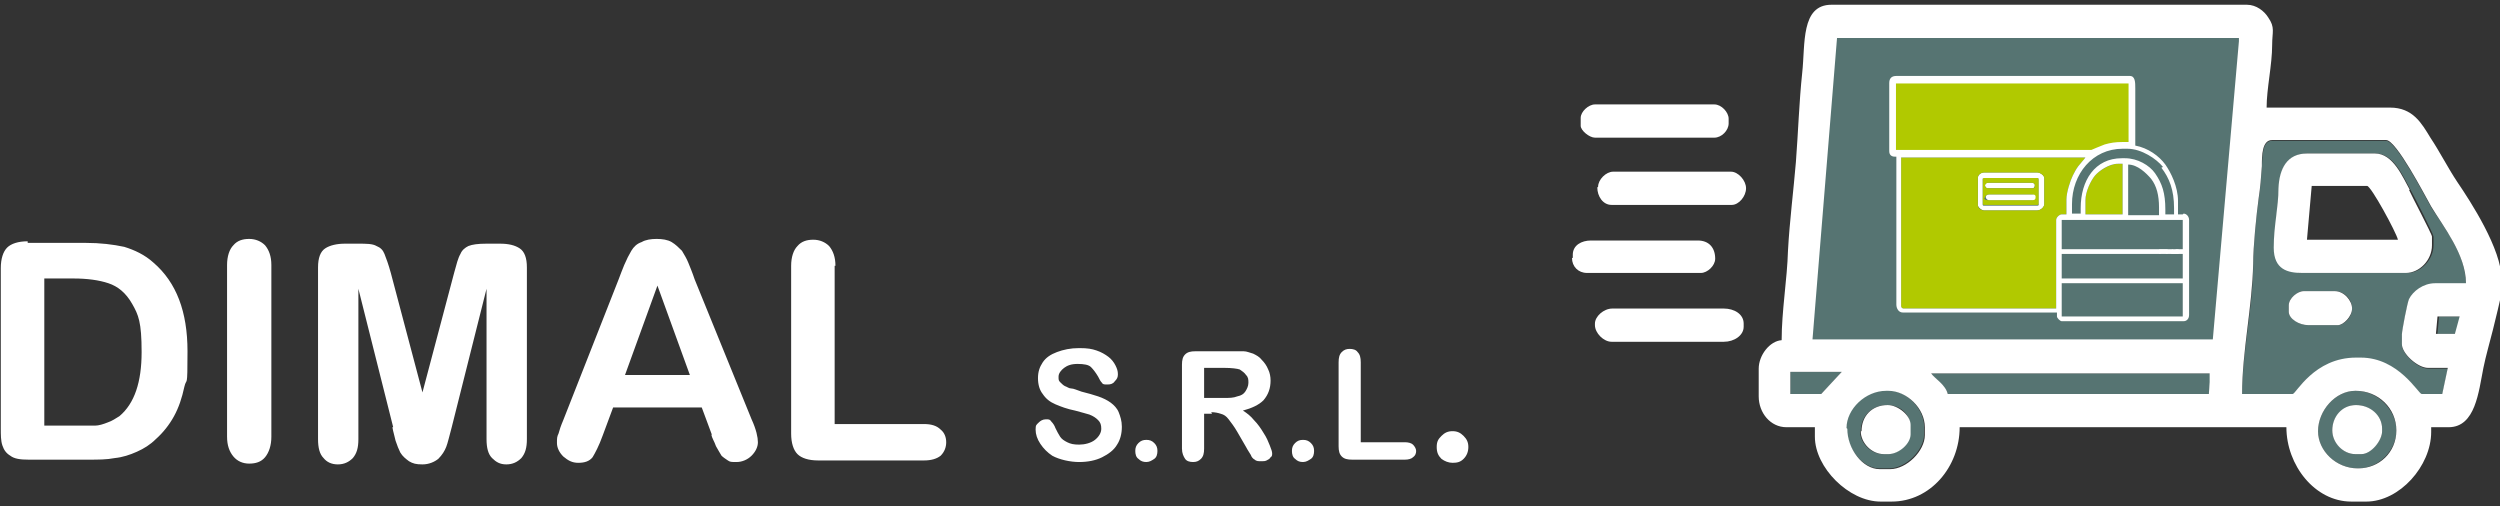 <?xml version="1.0" encoding="UTF-8"?>
<svg id="Layer_1" xmlns="http://www.w3.org/2000/svg" version="1.1" viewBox="0 0 316 64">
  <rect x="0" y="0" width="316" height="64" fill="#333333" stroke="none"/>
  <!-- Generator: Adobe Illustrator 29.0.0, SVG Export Plug-In . SVG Version: 2.1.0 Build 186)  -->
  <defs>
    <style>
      .st0, .st1, .st2, .st3 {
        fill-rule: evenodd;
      }

      .st0, .st4 {
        fill: #fff;
      }

      .st1 {
        fill: #f7b758;
      }

      .st2 {
        fill: #b1c900;
      }

      .st5, .st3 {
        fill: #567472;
      }

      .st6 {
        fill: none;
        stroke: #fff;
        stroke-width: .5px;
      }
    </style>
  </defs>
  <path class="st0" d="M3.5,30.7h7.3c1.9,0,3.5.2,4.9.5,1.3.4,2.6,1,3.7,2,2.9,2.5,4.3,6.2,4.3,11.2s-.1,3.2-.4,4.5c-.3,1.4-.7,2.6-1.3,3.7-.6,1.1-1.4,2.1-2.3,2.9-.7.7-1.5,1.2-2.4,1.6-.9.4-1.8.7-2.8.8-1,.2-2.1.2-3.4.2H3.6c-1,0-1.8-.1-2.3-.5-.5-.3-.8-.7-1-1.3-.2-.6-.2-1.3-.2-2.2v-20.2c0-1.2.3-2.1.8-2.6.5-.5,1.4-.8,2.6-.8h0ZM5.6,35.1v18.7h4.2c.9,0,1.6,0,2.2,0,.5,0,1.1-.2,1.6-.4.6-.2,1-.5,1.5-.8,1.9-1.6,2.8-4.3,2.8-8.1s-.4-4.7-1.2-6.1c-.8-1.4-1.8-2.2-3-2.6-1.2-.4-2.7-.6-4.4-.6h-3.7ZM28.7,55.2v-21.7c0-1.1.3-2,.8-2.5.5-.6,1.2-.8,2-.8s1.5.3,2,.8c.5.6.8,1.4.8,2.5v21.7c0,1.1-.3,2-.8,2.6-.5.6-1.2.8-2,.8s-1.5-.3-2-.9c-.5-.6-.8-1.4-.8-2.5h0ZM49.7,54l-4.4-17.5v19c0,1.1-.2,1.8-.7,2.4-.5.5-1.1.8-1.9.8s-1.4-.3-1.8-.8c-.5-.5-.7-1.3-.7-2.4v-21.7c0-1.2.3-2,.9-2.4.6-.4,1.5-.6,2.5-.6h1.7c1,0,1.8,0,2.3.3.5.2.8.5,1,1,.2.5.5,1.3.8,2.4l4,15.1,4-15.1c.3-1.1.5-1.9.8-2.4.2-.5.6-.8,1-1,.5-.2,1.2-.3,2.3-.3h1.7c1.1,0,1.9.2,2.5.6.6.4.9,1.2.9,2.4v21.7c0,1.1-.2,1.8-.7,2.4-.5.5-1.1.8-1.9.8s-1.3-.3-1.8-.8c-.5-.5-.7-1.3-.7-2.4v-19l-4.4,17.5c-.3,1.1-.5,2-.7,2.5-.2.5-.5,1-1,1.5-.5.4-1.2.7-2,.7s-1.2-.1-1.7-.4c-.4-.3-.8-.6-1.1-1.1-.2-.4-.4-.9-.6-1.5-.1-.5-.3-1.1-.4-1.7h0ZM90,55l-1.3-3.5h-11.2l-1.3,3.5c-.5,1.4-1,2.3-1.3,2.8-.4.5-1,.7-1.8.7s-1.3-.3-1.9-.8c-.5-.5-.8-1.1-.8-1.7s0-.8.2-1.2c.1-.4.3-1,.6-1.7l7-17.8c.2-.5.4-1.1.7-1.8.3-.7.6-1.3.9-1.8.3-.5.7-.9,1.3-1.1.5-.3,1.2-.4,1.9-.4s1.4.1,1.9.4c.5.3.9.7,1.3,1.1.3.5.6,1,.8,1.5.2.5.5,1.2.8,2.1l7.2,17.7c.6,1.3.8,2.3.8,2.9s-.3,1.2-.8,1.7c-.5.5-1.2.8-1.9.8s-.8,0-1.1-.2-.6-.4-.8-.6c-.2-.3-.4-.7-.7-1.2-.2-.6-.5-1-.6-1.5h0ZM79,47.4h8.2l-4.1-11.3-4.1,11.3ZM105.5,33.6v20h11.3c.9,0,1.6.2,2.1.7.5.4.7,1,.7,1.6s-.2,1.2-.7,1.7c-.5.4-1.2.6-2.1.6h-13.4c-1.2,0-2.1-.3-2.6-.8-.5-.5-.8-1.4-.8-2.6v-21.2c0-1.1.3-2,.8-2.5.5-.6,1.2-.8,2-.8s1.5.3,2,.8c.5.6.8,1.4.8,2.5h0ZM141.8,54c0,.8-.2,1.6-.6,2.2-.4.7-1.1,1.2-1.9,1.6-.8.4-1.8.6-2.9.6s-2.5-.3-3.4-.8c-.6-.4-1.1-.9-1.5-1.5-.4-.6-.6-1.2-.6-1.8s.1-.6.4-.9c.2-.2.5-.4.9-.4s.5,0,.7.3c.2.2.4.5.5.8.2.4.4.8.6,1.1.2.3.5.5.9.7.4.2.8.3,1.5.3s1.5-.2,2-.6c.5-.4.8-.9.8-1.4s-.1-.8-.4-1.1c-.3-.3-.6-.5-1.1-.7-.4-.1-1-.3-1.8-.5-1-.2-1.8-.5-2.5-.8-.7-.3-1.2-.7-1.6-1.3-.4-.5-.6-1.2-.6-2s.2-1.4.6-2c.4-.6,1-1,1.8-1.3.8-.3,1.7-.5,2.8-.5s1.6.1,2.2.3c.6.2,1.1.5,1.5.8.4.3.7.7.9,1.1.2.4.3.7.3,1.1s-.1.6-.4.9c-.2.3-.5.4-.9.4s-.6,0-.7-.2c-.2-.2-.3-.4-.5-.8-.3-.5-.6-.9-.9-1.2-.3-.3-.9-.4-1.7-.4s-1.3.2-1.7.5c-.4.3-.7.7-.7,1.1s0,.5.2.7c.2.2.4.4.6.5.3.1.5.3.8.3.3,0,.7.2,1.3.4.8.2,1.5.4,2.1.6.6.2,1.2.5,1.6.8.4.3.8.7,1,1.2.2.5.4,1.1.4,1.8h0ZM144.9,58.4c-.4,0-.7-.1-1-.4-.3-.2-.4-.6-.4-1s.1-.7.4-1c.3-.3.6-.4,1-.4s.7.1,1,.4c.3.3.4.6.4,1s-.1.8-.4,1c-.3.2-.6.4-1,.4h0ZM153.2,52.3h-1v4.4c0,.6-.1,1-.4,1.3-.3.3-.6.4-1,.4s-.8-.1-1-.4c-.2-.3-.4-.7-.4-1.3v-10.6c0-.6.1-1,.4-1.3.3-.3.7-.4,1.3-.4h4.5c.6,0,1.2,0,1.6,0,.4,0,.8.2,1.2.3.4.2.8.4,1.1.8.3.3.6.7.8,1.2.2.4.3.9.3,1.4,0,1-.3,1.8-.9,2.5-.6.6-1.5,1-2.6,1.3.5.3,1,.7,1.4,1.2.5.5.9,1.1,1.2,1.6.4.6.6,1.1.8,1.6.2.5.3.8.3,1s0,.4-.2.5c-.1.2-.3.3-.5.4-.2.1-.4.1-.7.1s-.6,0-.8-.2c-.2-.1-.4-.3-.5-.6-.1-.2-.4-.6-.6-1l-1.1-1.9c-.4-.7-.8-1.2-1.1-1.6-.3-.4-.6-.6-1-.7-.3-.1-.7-.2-1.2-.2h0ZM154.8,46.5h-2.6v3.8h2.5c.7,0,1.2,0,1.7-.2.5-.1.8-.3,1-.6.2-.3.4-.7.4-1.1s0-.7-.3-1c-.2-.3-.5-.5-.8-.7-.3-.1-1-.2-1.9-.2h0ZM164.7,58.4c-.4,0-.7-.1-1-.4-.3-.2-.4-.6-.4-1s.1-.7.4-1c.3-.3.6-.4,1-.4s.7.1,1,.4c.3.3.4.6.4,1s-.1.8-.4,1c-.3.2-.6.4-1,.4h0ZM172,45.9v10h5.6c.4,0,.8.1,1,.3.2.2.4.5.4.8s-.1.6-.4.8c-.2.2-.6.3-1,.3h-6.7c-.6,0-1-.1-1.3-.4-.3-.3-.4-.7-.4-1.3v-10.6c0-.6.1-1,.4-1.3.3-.3.6-.4,1-.4s.8.1,1,.4c.3.3.4.7.4,1.3h0ZM183.6,58.5c-.5,0-1-.2-1.4-.5-.4-.4-.6-.8-.6-1.5s.2-1,.6-1.4c.4-.4.8-.6,1.4-.6s1,.2,1.4.6c.4.4.6.8.6,1.4s-.2,1.1-.6,1.5c-.4.4-.8.5-1.4.5h0ZM183.6,58.5"/>
  <g>
    <g>
      <path class="st3" d="M231.2,3.7l52.9.4-3.1,40.1h-53.1c0,.1,3.3-40.6,3.3-40.6ZM231.2,3.7"/>
      <path class="st3" d="M308,42.2h2.4s.6-2.2.6-2.2h-2.7l-.2,2.2h0ZM308,42.2"/>
      <path class="st3" d="M289.3,38.6c0-.9,1.1-1.8,1.9-1.8h3.9c1.2,0,2.2,1,2.2,2.2s-1.1,2.1-1.8,2.1h-3.7c-1.1,0-2.5-.8-2.5-1.7v-.8ZM287.5,31.3c0-2.8.5-5.1.6-7.5,0-2.5,1.1-4.4,3.6-4.4h8.6c2.3,0,3.5,3,4.4,4.6.4.7,2.9,5.6,2.9,5.9v1.1c0,1.8-1.6,3.5-3.3,3.5h-13.1c-1.8,0-3.6-1.5-3.6-3.2h0ZM303.6,42.4c0-.5.7-4.1.9-4.5.5-1,1.8-2,3.3-2h3.9c0-3.7-2.8-7.2-4.4-9.7-.8-1.4-4.4-8.4-5.7-8.4h-14.5.1c-1.3,0-1.2,2-1.3,3.3-.1,1.5-.2,2.7-.4,4-.3,2.1-.7,6.2-.7,8.3,0,5.4-1.4,11.1-1.4,16.5h6.4c.4,0,2.7-4.6,8-4.6h.6c4.9,0,7.3,4.6,7.7,4.6h2.6l.7-3.3h-2.5c-1.3,0-3.3-1.9-3.3-3v-1.1ZM303.6,42.4"/>
      <path class="st3" d="M230.2,49.8s2.5-2.6,2.6-2.8h-6.5v2.8h3.9ZM230.2,49.8"/>
      <path class="st3" d="M244.1,47.2c.5.8,1.8,1.5,2.1,2.6h33l.2-1.5v-1.1h-35.3ZM244.1,47.2"/>
      <path class="st3" d="M294.8,54.4c0-1.7,1.4-3.2,3-3.2s3.3,1.3,3.3,3v.3c0,1.2-1.5,2.9-2.6,2.9h-.8c-1.5,0-2.9-1.5-2.9-3h0ZM293,54.5c0,2.5,2.3,4.7,5,4.7h.1c2.6,0,4.8-2.3,4.8-4.8s-2.3-5-5.1-5h-.1c-2.5,0-4.7,2.5-4.7,5.1h0ZM293,54.5"/>
      <path class="st3" d="M235.2,54.5c0-1.9,1.4-3.3,3.3-3.3s2.9,1.3,2.9,2.5v1.2c0,1.2-1.5,2.5-2.8,2.5h-.6c-1.5,0-2.9-1.4-2.9-2.9h0ZM233.4,54.1c0,2.5,2,5.1,4.1,5.1h1.3c2.1,0,4.4-2.3,4.4-4.3v-1c0-2.3-2.3-4.6-4.6-4.6h-.3c-2.5,0-5,2.3-5,4.7h0ZM233.4,54.1"/>
      <path class="st2" d="M239.4,10.5v8.7h25c0,0,1.4-.6,1.7-.7.7-.2,1.3-.3,2.2-.3h.2s.8,0,.8,0v-7.7c0-.1,0-.2-.2-.2h-29.5c-.1,0-.2,0-.2.2h0ZM239.4,10.5"/>
      <path class="st6" d="M239.4,10.5v8.7h25c0,0,1.4-.6,1.7-.7.7-.2,1.3-.3,2.2-.3h.2s.8,0,.8,0v-7.7c0-.1,0-.2-.2-.2h-29.5c-.1,0-.2,0-.2.2h0ZM239.4,10.5"/>
      <path class="st0" d="M250.9,23.4h0c0,.2.2.4.3.4h5.7c.2,0,.3-.2.3-.4s-.2-.3-.4-.3h-5.5c-.2,0-.4.1-.4.3h0ZM250.9,23.4"/>
      <path class="st2" d="M250.9,25h0c0-.2.2-.4.4-.4h5.6c.1,0,.3.2.3.3,0,.2-.1.4-.4.4h-5.6c-.2,0-.4-.1-.4-.3h0ZM251.3,23.1h5.5c.2,0,.4.1.4.3s0,.4-.3.4h-5.7c-.1,0-.3-.2-.3-.3h0c0-.2.2-.4.4-.4h0ZM250.6,22.7v3c0,.1,0,.2.2.2h6.7c.1,0,.2,0,.2-.2v-.3s0-1,0-1v-1.7c0-.1,0-.2-.2-.2h-6.7c-.1,0-.2,0-.2.2h0ZM250.6,22.7"/>
      <path class="st0" d="M251.3,25.3h5.6c.3,0,.4-.1.4-.4s-.2-.3-.3-.3h-5.6c-.2,0-.4.1-.4.3h0c0,.2.2.4.4.4h0ZM251.3,25.3"/>
      <path class="st0" d="M250.6,22.7c0-.1,0-.2.2-.2h6.7c.1,0,.2,0,.2.2v2.8s0,.3,0,.3c0,.1,0,.2-.2.2h-6.7c-.1,0-.2,0-.2-.2v-3ZM250,22.5v3.4c0,.3.5.7.8.7h6.7c.4,0,.9-.4.9-.8v-3.3c0-.3-.5-.7-.9-.7h-6.7c-.4,0-.8.3-.8.7h0ZM250,22.5"/>
      <path class="st2" d="M263.6,25.3v1.8h4.7v-6.4h-.6c-1,0-2.4.9-2.9,1.5-.5.6-1.2,2-1.2,3.1h0ZM263.6,25.3"/>
      <path class="st1" d="M245.3,34.9v.2s-.4-.4-.4-.4c-.2.2,0,.2.1.5-.2,0-.3,0-.3.2v.2c0,.1.1.3.3.3h.2c.1,0,.3-.2.3-.3v-.2h.3c.2,0,.2-.2.2-.4l-.2.2v-.5c-.2,0-.4,0-.4.3h0ZM245.3,34.9"/>
      <path class="st2" d="M250,22.5c0-.4.4-.7.8-.7h6.7c.4,0,.9.4.9.7v3.3c0,.4-.5.8-.9.8h-6.7c-.4,0-.8-.3-.8-.7v-3.4ZM240.3,38.7c0,.1.1.3.3.3h19.3v-11.2c0-.3.4-.7.7-.7h.6v-1.9c0-.9.5-2.4.8-3,.2-.4.4-.8.7-1.2.3-.4.7-.8.9-1.1h-23.3v18.8ZM240.3,38.7"/>
      <path class="st0" d="M272.9,31.6v.4c0,0,0,.1.1.1h2.3c0,0,.1,0,.1-.1v-.4c0,0,0-.1-.1-.1h-2.3c0,0-.1,0-.1.1h0ZM272.9,31.6"/>
      <g>
        <path class="st0" d="M199.8,14.9v1c0,.6,1.1,1.5,1.8,1.5h15.1c.9,0,1.8-.9,1.8-1.8v-.6c0-.8-.9-1.8-1.8-1.8h-15.1c-.8,0-1.8.9-1.8,1.7h0ZM199.8,14.9"/>
        <path class="st0" d="M201.9,23.7c0,1.1.7,2.2,1.8,2.2h15.2c.9,0,1.8-1.1,1.8-2.1s-1-2.1-1.9-2.1h-14.9c-.9,0-1.9,1-1.9,1.9h0ZM201.9,23.7"/>
        <path class="st0" d="M287.5,31.3"/>
        <path class="st0" d="M198.7,32.6c0,1.1.8,1.9,1.9,1.9h14.4c.8,0,1.8-.9,1.8-1.8,0-1.4-.8-2.3-2.2-2.3h-13.5c-1.2,0-2.3.6-2.3,1.8v.4ZM198.7,32.6"/>
        <path class="st0" d="M289.3,38.6v.8c0,.9,1.3,1.7,2.5,1.7h3.7c.7,0,1.8-1.1,1.8-2.1s-1-2.2-2.2-2.2h-3.9c-.8,0-1.9.9-1.9,1.8h0ZM289.3,38.6"/>
        <path class="st0" d="M201.6,41.1c0,1,1.1,2.1,2.1,2.1h14.2c1.3,0,2.5-.8,2.5-1.9v-.4c0-1.2-1.2-1.9-2.5-1.9h-14.1c-1.1,0-2.2,1-2.2,1.9v.3ZM201.6,41.1"/>
        <path class="st0" d="M293,54.5c0-2.6,2.2-5.1,4.7-5.1h.1c2.8,0,5.1,2.2,5.1,5s-2.2,4.8-4.8,4.8h-.1c-2.7,0-5-2.2-5-4.7h0ZM233.4,54.1c0-2.4,2.4-4.7,5-4.7h.3c2.3,0,4.6,2.2,4.6,4.6v1c0,2-2.3,4.3-4.4,4.3h-1.3c-2.2,0-4.1-2.6-4.1-5.1h0ZM244.1,47.2h35.2v1.1s-.1,1.5-.1,1.5h-33c-.3-1.2-1.6-1.9-2.1-2.6h0ZM230.2,49.8h-3.9v-2.8h6.5c-.2.2-2.6,2.8-2.6,2.8h0ZM308.2,40h2.7l-.6,2.2h-2.4s.2-2.2.2-2.2ZM303.6,42.4v1.1c0,1.2,2,3,3.3,3h2.5l-.7,3.3h-2.6c-.4,0-2.9-4.6-7.7-4.6h-.6c-5.3,0-7.6,4.6-8,4.6h-6.4c0-5.4,1.3-11.1,1.4-16.5,0-2.1.4-6.1.7-8.3.2-1.3.3-2.5.4-4,0-1.3,0-3.3,1.3-3.3h-.1,14.5c1.3,0,4.9,7,5.7,8.4,1.5,2.5,4.4,6.1,4.4,9.7h-3.9c-1.5,0-2.8,1-3.3,2-.2.4-.9,4-.9,4.5h0ZM232.3,4.8h50.7v.4l-3.3,37.7h-50.6l3.1-38.1ZM286.5,13.6c0-2.4.7-5.4.7-7.9,0-1.7.4-2.2-.5-3.5-.5-.8-1.5-1.6-2.7-1.6h-52.5c-3.9,0-3.3,5-3.7,8.6-.4,3.8-.5,7.4-.8,11.3-.3,3.6-.8,7.5-1,11.2-.1,3.6-.8,7.6-.8,11.3-1.5.1-2.9,1.9-2.9,3.6v3.5c0,2.1,1.5,3.9,3.5,3.9h3.6v1.2c0,3.9,4.3,8.2,8.3,8.2h1.4c4.9,0,8.6-4.4,8.6-9.4h41.3c0,4.8,3.6,9.4,8.2,9.4h1.9c4.2,0,8.2-4.5,8.2-8.8v-.6h2.2c3.4,0,3.8-4.5,4.4-7.5.3-1.5.8-3.2,1.2-4.8.2-.9,1.1-4.3,1.1-4.9v-1.5c0-3.8-3.9-9.8-5.6-12.3-1.2-1.8-2.2-3.8-3.4-5.6-1.1-1.8-2.2-3.8-5.1-3.8h-15.4ZM286.5,13.6"/>
        <path class="st0" d="M294.8,54.4c0,1.6,1.4,3,2.9,3h.8c1.2,0,2.6-1.7,2.6-2.9v-.3c0-1.7-1.5-3-3.3-3s-3,1.5-3,3.2h0ZM294.8,54.4"/>
        <path class="st0" d="M235.2,54.5c0,1.5,1.4,2.9,2.9,2.9h.6c1.3,0,2.8-1.3,2.8-2.5v-1.2c0-1.2-1.6-2.5-2.9-2.5-2,0-3.3,1.4-3.3,3.3h0ZM235.2,54.5"/>
        <path class="st3" d="M261.8,25.9v1.2h1.1v-.7c0-3.5,1.8-6.3,5.2-6.3h.4c1.7,0,3.1,1,3.8,1.9.9,1.2,1.3,2.5,1.3,4.6v.6h1.1v-.8c0-2.3-.6-3.8-1.6-5.1-.8-1-2.7-2.3-4.5-2.3h-.6c-3.7,0-6.4,3.2-6.4,7h0ZM261.8,25.9"/>
        <path class="st3" d="M274,32.1h1.9c0,0-1.5,0-1.5,0,0,0,.2-.2.2-.3s0-.2-.1-.3c.2,0,.2.2.3.2.2,0,.2,0,.2-.2h.9v-3.7h-15.3v3.7h13.4c0,.2-.1,0-.1.3,0,.3.2.2.1.4h0ZM274,32.1"/>
        <path class="st3" d="M275.9,32.2h-1.9c0,0-.4-.3-.4-.3-.2,0,0,0-.3.1l-.2-.2h0s0,.3,0,.3h-12.5v3.1h2.9s12.4,0,12.4,0v-3.1ZM275.9,32.1"/>
        <rect class="st5" x="260.6" y="35.9" width="15.3" height="4.2"/>
      </g>
      <path class="st0" d="M304.6,24c-.9-1.6-2.1-4.6-4.4-4.6h-8.6c-2.5,0-3.5,1.9-3.6,4.4,0,2.4-.6,4.7-.6,7.5s1.8,3.2,3.6,3.2h13.1c1.7,0,3.3-1.6,3.3-3.5v-1.1c0-.3-2.6-5.2-2.9-5.9ZM291.6,30.3l.6-6.8h7c.5,0,3.7,5.9,3.9,6.8h-11.5Z"/>
    </g>
    <path class="st4" d="M275.9,27.1h-.6v-1.7c0-1.8-.9-3.6-1.6-4.6-.8-1.1-2.2-2.1-3.8-2.4v-7.2c0-.8,0-1.6-.7-1.6h-29.5c-.6,0-.9.3-.9.9v8.6c0,.5.3.7.7.7h.2v18.7c0,.5.3,1,.8,1h19.5v.5c0,.2.4.6.6.6h15.4c.4,0,.7-.3.7-.8v-12c0-.4-.3-.8-.7-.8ZM275.9,27.8v3.7h-3.4s-11.9,0-11.9,0v-3.7h15.3ZM263.6,27.1v-1.8c0-1.1.7-2.5,1.2-3.1.5-.6,1.8-1.5,2.9-1.5h.6v6.4h-4.7ZM269,27.1v-6.3c1.2,0,2.3,1.1,2.9,1.8.7.9,1,2.1,1,3.6v1h-3.9ZM273.2,21.2c1,1.3,1.6,2.8,1.6,5.1v.8h-1.1v-.6c0-2.1-.4-3.3-1.3-4.6-.7-1-2.2-1.9-3.8-1.9h-.4c-3.4,0-5.2,2.8-5.2,6.3v.7h-1.1v-1.2c0-3.8,2.6-7,6.4-7h.6c1.8,0,3.7,1.3,4.5,2.3ZM239.4,19.2v-8.7c0-.1,0-.2.2-.2h29.5c.1,0,.2,0,.2.2v7.7h-.8c0,0-.2,0-.2,0-.9,0-1.5.1-2.2.3-.3,0-1.7.7-1.7.7h-25ZM259.9,27.8v11.2h-19.3c-.1,0-.3-.1-.3-.3v-18.8h23.3c-.2.3-.6.7-.9,1.1-.3.4-.5.8-.7,1.2-.3.6-.8,2.1-.8,3v1.9h-.6c-.3,0-.7.4-.7.7ZM275.9,40h-15.3v-4.2h15.3v4.2ZM275.9,35.2h-12.4c0,0-2.9,0-2.9,0v-3.1h15.3v3.1Z"/>
  </g>
</svg>
